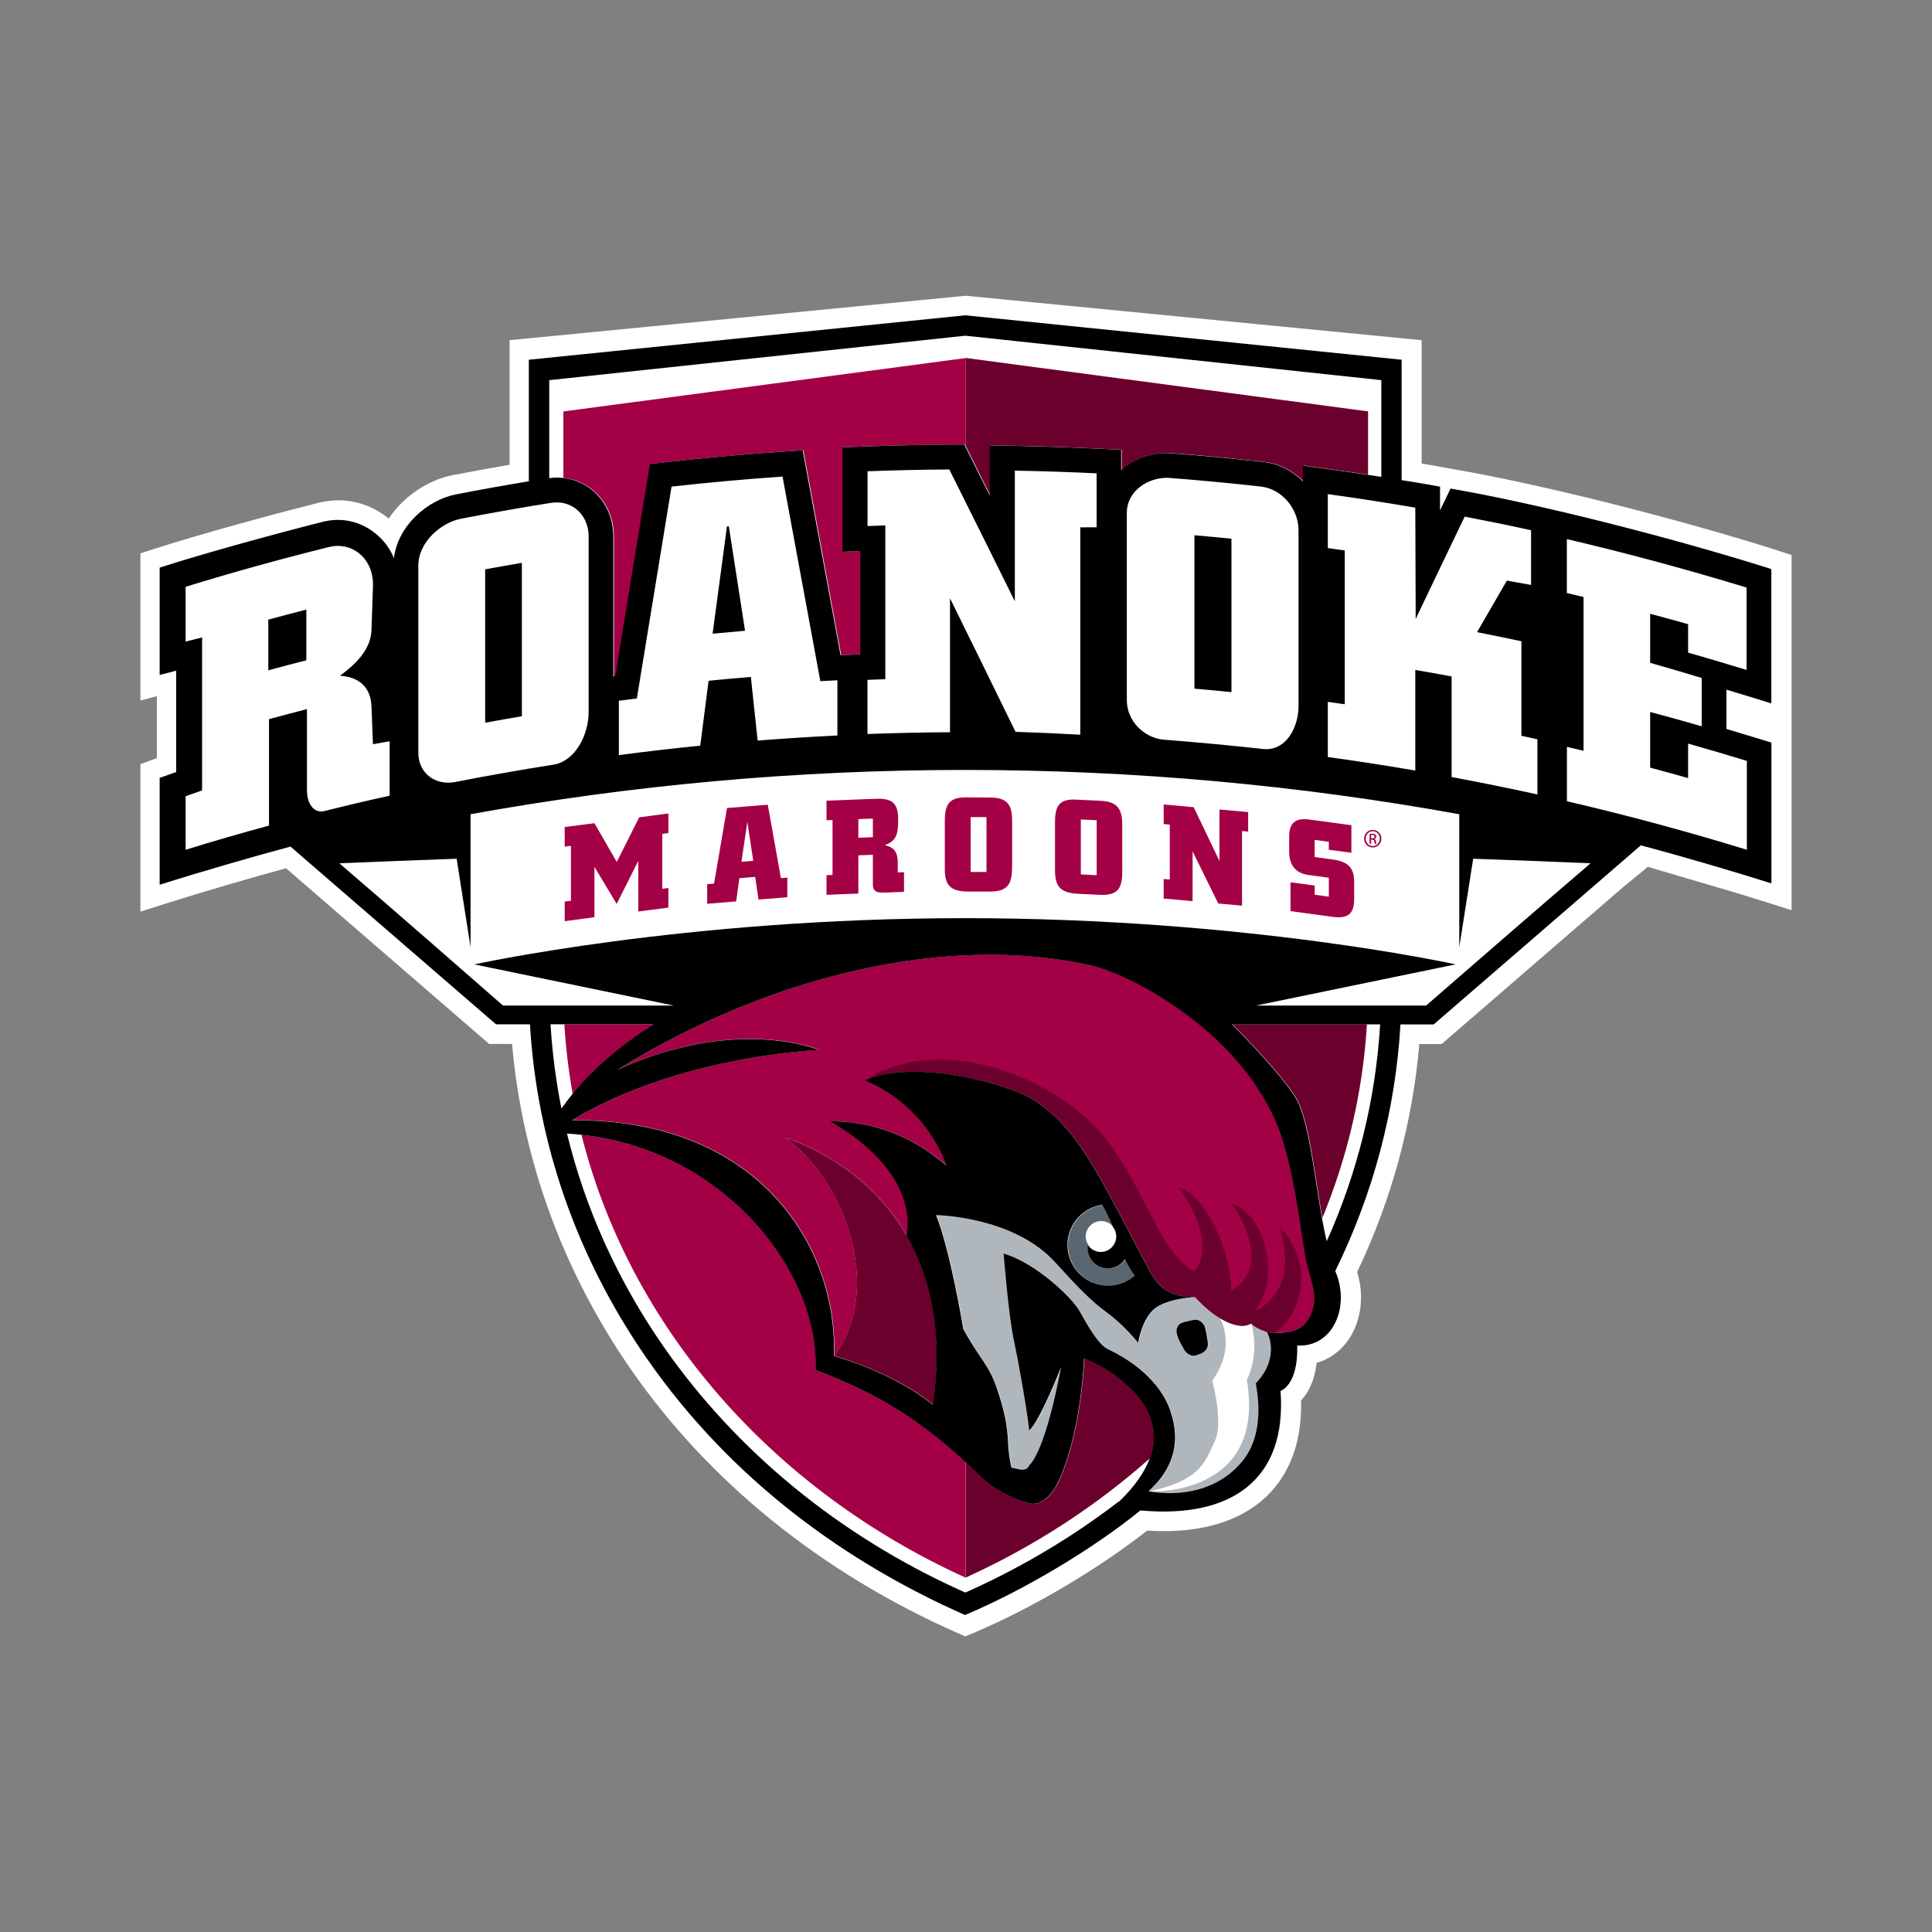 <?xml version="1.0" encoding="UTF-8"?>
<svg id="Layer_1" xmlns="http://www.w3.org/2000/svg" viewBox="0 0 250 250">
  <rect x="0" y="0" width="250" height="250" fill="#808080" stroke="none"/>
  <defs>
    <style>
      .cls-1 {
        fill: #a30046;
      }

      .cls-2 {
        fill: #5b6770;
      }

      .cls-3 {
        fill: #b0b7bc;
      }

      .cls-4 {
        fill: #fff;
      }

      .cls-5 {
        fill: #6c002d;
      }
    </style>
  </defs>
  <path class="cls-4" d="M229.57,71.08c-13.33-4.19-30.35-8.45-41.39-10.35l-1.34-.24c-.08-.02-1.4-.26-2.88-.51v-15.96l-59.01-5.75-59.01,5.75v16.12c-2.49.43-4.95.88-7.35,1.34-3,.58-6.29,2.6-8.29,5.63-1.69-1.39-3.91-2.37-6.52-2.37-.86,0-1.74.11-2.61.33-6.07,1.54-14.83,3.91-21.23,5.96l-1.77.57v19.04l2.13-.55v8.02l-2.13.76v19.1l3.32-1.06c4.68-1.49,11.2-3.38,15.52-4.56l26.29,22.74h2.96c1.3,14.92,6.59,29.43,15.38,42.11,10.1,14.57,24.71,26.36,42.26,34.11l1,.44,1.01-.42c7.44-3.12,16.16-8.26,22.52-13.27.75.05,1.48.07,2.19.07,5.97,0,10.74-1.74,13.8-5.04,2.73-2.94,4.05-6.93,3.94-11.89.85-.88,1.72-2.37,2.01-4.85,1.72-.49,3.2-1.58,4.23-3.15,1.58-2.42,1.94-5.63,1.01-8.6,4.47-9.38,7.17-19.28,8.05-29.5h2.88l23.45-20.27,3.24-2.66,5.47,1.61c3.39.98,6.94,2.04,9.82,2.95l3.31,1.05v-45.96l-2.26-.73h0Z"/>
  <path class="cls-5" d="M120.73,181.75c1.39-9.64-.42-16.73-3.41-21.88h0s0-.01,0-.01c-5.73-9.88-15.76-12.64-15.76-12.64,8.05,5.78,12.71,19.83,6.37,28.23v-.25s0,.25,0,.25c2.3.67,5.09,1.69,7.8,3.09h0c1.75.91,3.47,1.97,5,3.2h0Z"/>
  <path class="cls-3" d="M162.52,179.04l.02-.02-.02.02M152.35,171.88c.27-.8.86-.77,2.03-1.06,1.18-.29,1.58.9,1.58.9,0,0,.2.71.37,2,.16,1.29-1.25,1.56-1.25,1.56-.72.43-1.51-.08-1.83-.68-.32-.6-1.18-1.92-.91-2.72M164,172.39h0c-.07-.03-1.62-.56-2.09-1.13h0c.96,3.14-.05,6.49-.58,7.27,2.59,15.22-12.59,14.46-12.59,14.46,6.75-1.47,7.23-3.97,8.43-6.44,1.21-2.47-.31-7.88-.31-7.88,3.24-4.52,1-8.09.99-8.11-1.04-.63-2.14-1.55-3.19-2.72h0c-.79.05-4.11.37-5.45,1.74-1.52,1.56-1.86,4.2-1.86,4.2,0,0-1.15-1.49-2.91-3.02-1.76-1.53-2.38-1.36-7.81-7.37-5.42-6.01-15.45-6.13-15.45-6.13,1.82,4.4,3.53,14.73,3.53,14.73,2.05,3.8,3.27,4.51,4.33,7.64,1.07,3.13,1.36,4.95,1.46,7.01.1,2.05.45,3.3.45,3.3l1.21.26c.57.03.93-.13,1.12-.62.28-.23,2.09-2.07,4.09-12.67,0,0-2.77,7.05-4.12,8.21-.41-3.44-1.47-9.23-2.05-11.97-.65-3.11-1.27-10.92-1.27-10.92,4.23,1.24,8.91,5.79,9.85,7.47.94,1.69,2.4,4.32,3.63,4.9,5.25,2.48,7.38,5.89,8.01,7.78.64,1.89,1.99,6.34-2.76,10.61,4.04.7,8.85.02,12.08-3.81,3.22-3.82,1.88-9.52,1.8-10.15,3.28-3.45,1.46-6.63,1.46-6.63"/>
  <path class="cls-1" d="M73.03,132.54c.18,3.05.55,6.07,1.08,9.03,2.87-3.5,6.48-6.5,10.5-9.03"/>
  <path class="cls-1" d="M107.47,145.1c3.39-.04,9.28.76,15.02,5.72,0,0-2.22-7.51-10.56-11.01,5.79-2.61,16.66-.17,21.37,2.22,4.22,2.43,6.83,6.59,8.45,9.33,2.26,3.81,5.42,10.11,7.28,13.49,1.6,2.89,3.95,2.91,5.51,2.98h-.04s.15,0,.15,0c2.76,3.05,5.78,4.38,7.26,3.42.47.59,2.09,1.13,2.09,1.13l.12.02c.16.02.47.05.86.07h.69c1.18-.04,2.66-.34,3.44-1.43,1.79-2.54.74-4.7.06-7.4-.68-2.7-1.3-10.31-3.24-16.35-1.94-6.04-6.37-11.39-11.49-15.35-5.12-3.95-10.25-6.36-13.35-7.05-18.12-4.02-40.98,1.03-61.17,13.54,15.49-7.08,26.12-2.58,26.12-2.58,0,0-17.9.64-31.98,9.09,24.81-.18,34.42,17.06,33.89,30.51,6.34-8.4,1.68-22.45-6.37-28.23,0,0,10.04,2.76,15.76,12.65.32-1.44,1.18-8.35-9.86-14.78"/>
  <path class="cls-5" d="M111.92,139.81c5.79-2.61,16.66-.17,21.37,2.22,4.22,2.43,6.83,6.59,8.45,9.33,2.26,3.81,5.42,10.11,7.28,13.49,1.64,2.96,4.05,2.91,5.61,2.98,2.76,3.06,5.78,4.38,7.26,3.42.47.59,2.1,1.14,2.1,1.14,0,0,.37.07.92.09,3.29-2.08,5.47-8.75.66-13.72.82,2.65,1.95,8.16-3.08,10.88l.05-.17c3.18-4.5,1.09-12.34-3.1-13.66,0,0,5.71,7.9-.14,11.22.13-4.21-2.84-12.15-6.76-13.36,2.62,3.54,4.22,8.2,2,10.83-5.08-2.44-7.01-13.95-14.46-20.23-7.6-6.54-20.07-9.83-28.17-4.46"/>
  <path class="cls-5" d="M140.32,175.75c-.44,8.46-2.4,14.53-3.75,16.74-1.36,2.2-2.77,2.19-3.29,2.05-1.43-.37-3.59-1.17-5.67-2.84-.91-.9-1.79-1.74-2.65-2.53v14.97c8.82-4.01,16.85-9.23,23.83-15.43,3.1-8.34-8.46-12.97-8.46-12.97"/>
  <path class="cls-1" d="M149.31,185.77c-.12-6.01-7.77-9.5-8.86-9.97,1.09.47,8.73,3.96,8.86,9.97"/>
  <polyline class="cls-1" points="140.32 175.75 140.45 175.81 140.32 175.75"/>
  <path class="cls-1" d="M105.56,177.26c.51-12.81-11.93-28.46-30.32-30.42,6.33,25.14,24.89,46.04,49.71,57.31v-14.97c-7.21-6.6-12.64-9.24-19.39-11.92"/>
  <path class="cls-2" d="M145.63,162.92c-.5.76-1.36,1.26-2.34,1.2-1.45-.07-2.57-1.31-2.49-2.76l.03-.25c-.23-.35-.36-.77-.34-1.21.06-1.1,1-1.95,2.11-1.89.61.03,1.14.33,1.49.79-.44-1.04-.93-2.08-1.39-2.89-2.44.36-4.37,2.38-4.5,4.94-.15,2.9,2.08,5.38,4.98,5.53,1.42.08,2.73-.42,3.73-1.28-.41-.59-.91-1.36-1.27-2.16"/>
  <path class="cls-5" d="M128.15,64.11v-6.48l3.27.06c3.54.06,7.13.19,10.68.36l3.05.15v2.64c.12-.11.24-.21.37-.32,1.52-1.21,3.52-1.9,5.5-1.9.22,0,.44,0,.66.02,3.96.3,7.95.68,11.87,1.12,1.98.22,3.75,1.15,5.11,2.52v-2.04l3.65.5c1.57.21,3.15.44,4.72.68v-8.19l-52.08-6.91v11.36"/>
  <path class="cls-1" d="M124.96,46.35v11.36l-.09-.19h-2c-3.52.04-7.12.11-10.68.24l-3.09.12v13.51l2.3-.09v13.36l-2.55.12c-1.46-7.91-2.92-15.82-4.38-23.71l-.52-2.82-2.86.2c-4.83.33-9.7.78-14.49,1.31l-2.42.27-.39,2.4c-1.37,8.34-2.73,16.7-4.1,25.05l-.25.04v-18.11c0-2.06-.73-3.97-2.07-5.38-1.19-1.26-2.76-2.02-4.47-2.2v-8.59l52.08-6.91h0Z"/>
  <path class="cls-5" d="M159.46,132.54c3.8,3.77,7.44,7.93,8.46,9.9,1.5,2.87,2.25,9.89,3.19,15.17,3.24-7.87,5.24-16.3,5.77-25.07"/>
  <polygon class="cls-1" points="82.59 117.95 82.59 111.4 79.8 116.97 76.92 112.17 76.92 118.69 73.07 119.2 73.07 116.66 73.88 116.56 73.88 109.45 73.07 109.56 73.07 107.02 76.92 106.52 79.81 111.54 82.71 105.76 86.49 105.26 86.49 107.8 85.7 107.9 85.7 115.01 86.49 114.9 86.49 117.44 82.59 117.95 82.59 117.95"/>
  <path class="cls-1" d="M96.71,106.34l-.77,5.17,1.53-.12-.76-5.04h0ZM98.15,116.4l-.43-2.93-2.05.17-.41,3-3.75.31v-2.54l.89-.07,1.67-9.78,5.28-.43,1.7,9.5.83-.07v2.54l-3.73.3h0Z"/>
  <path class="cls-1" d="M112.95,105.92l-1.88.07v2.41l1.88-.07v-2.42h0ZM106.95,106.15v-2.54l6.36-.25c2.22-.09,2.91.66,2.91,2.63s-.19,2.8-1.74,3.38c1.31.26,1.69.99,1.69,2.33v1.19l.81-.03v2.54l-2.27.09c-.98.04-1.76.07-1.76-1.05v-3.83l-1.88.07v4.95l-4.12.16v-2.54l.78-.03v-7.11l-.78.03h0Z"/>
  <path class="cls-1" d="M127.65,105.73h-2.05s0,7.1,0,7.1h2.05s0-7.1,0-7.1h0ZM130.97,111.95c0,2.31-.4,3.43-2.93,3.42h-2.69c-2.17-.02-3.09-.6-3.09-2.89v-6.31c0-2,.53-3,2.69-2.99l3.16.02c2.24.01,2.86.93,2.86,3.02v5.74h0Z"/>
  <path class="cls-1" d="M141.91,106.14l-2.05-.1v7.11l2.05.1v-7.11h0ZM145.23,112.5c0,2.31-.4,3.41-2.93,3.29l-2.69-.13c-2.17-.1-3.09-.71-3.09-3.01v-6.31c0-2,.53-2.98,2.69-2.87l3.15.15c2.24.1,2.86,1.05,2.86,3.14v5.74h0Z"/>
  <polygon class="cls-1" points="157.64 116.91 154.32 110.16 154.32 116.61 150.58 116.27 150.58 113.74 151.37 113.81 151.37 106.7 150.58 106.63 150.58 104.1 154.46 104.45 157.8 111.42 157.8 104.75 161.51 105.08 161.51 107.61 160.72 107.54 160.72 117.19 157.64 116.91 157.64 116.91"/>
  <path class="cls-1" d="M170.12,110.9l2.2.3c1.81.24,2.91.82,2.91,2.89v2.21c0,1.59-.48,2.64-2.7,2.35l-5.54-.75v-3.73l3.13.42v1.19l1.83.25v-2.45l-2.65-.36c-1.69-.23-2.48-1.33-2.48-2.99v-2c0-1.83.91-2.41,2.63-2.18l5.42.73v3.57l-2.92-.39v-1.03l-1.83-.25v2.23h0Z"/>
  <path class="cls-1" d="M177.42,108.48h.14c.17,0,.31-.06.31-.22,0-.11-.08-.22-.31-.22h-.14v.44h0ZM177.42,109.18h-.2v-1.26c.11-.02.21-.03.36-.03.19,0,.32.04.39.1.08.06.12.14.12.26,0,.17-.11.27-.25.31h0c.11.03.19.13.21.32.03.2.06.27.08.31h-.21s-.06-.16-.09-.32c-.03-.16-.11-.22-.27-.22h-.14v.54h0ZM177.63,107.56c-.5,0-.91.43-.91.96s.41.96.91.96c.5,0,.91-.42.91-.96s-.4-.96-.91-.96h0ZM177.64,107.39c.62,0,1.11.5,1.11,1.13s-.49,1.14-1.12,1.14-1.12-.5-1.12-1.14.5-1.13,1.12-1.13h0Z"/>
  <path class="cls-4" d="M39.68,85.44v-6.56c-1.64.42-3.28.86-4.92,1.3v6.56c1.64-.45,3.28-.88,4.92-1.3h0ZM50.48,102.96c-2.81.62-5.61,1.28-8.4,1.98-1.53.38-2.3-1.15-2.3-2.62v-10.56c-1.64.42-3.28.86-4.92,1.3v13.76c-3.61.98-7.21,2.02-10.79,3.13v-6.93c.71-.25,1.42-.5,2.13-.75v-19.8c-.71.18-1.42.36-2.13.54v-7.09c6.14-1.89,12.32-3.6,18.53-5.14,3.12-.77,5.86,1.6,5.71,5.1-.07,1.89-.13,3.78-.19,5.66-.1,2.6-2.16,4.49-4.08,5.9,2.4.15,3.98,1.42,4.08,3.97.06,1.63.13,3.26.19,4.89.72-.13,1.44-.26,2.16-.38v7.04h0Z"/>
  <path class="cls-4" d="M67.57,92.68v-19.85c-1.58.27-3.17.55-4.75.84v19.85c1.58-.29,3.16-.57,4.75-.84h0ZM76.22,92.11c0,3-1.75,6.39-4.57,6.83-4.24.67-8.47,1.41-12.69,2.24-2.51.49-4.78-1.08-4.78-3.8v-24.21c0-3.05,2.99-5.57,5.5-6.05,3.88-.75,7.77-1.44,11.67-2.06,2.67-.42,4.86,1.53,4.86,4.36v22.69h0Z"/>
  <path class="cls-4" d="M96.46,81.62c-.7-4.51-1.4-9.02-2.1-13.52l-.25.02c-.62,4.62-1.24,9.25-1.85,13.88,1.4-.13,2.8-.26,4.2-.38h0ZM108.4,95.17c-3.44.17-6.89.39-10.32.66-.29-2.75-.59-5.49-.88-8.23-1.83.15-3.65.31-5.47.49-.36,2.8-.72,5.6-1.08,8.4-3.51.35-7.02.76-10.53,1.22v-7.03c.78-.11,1.56-.21,2.33-.3,1.49-9.15,2.99-18.28,4.49-27.41,4.78-.54,9.57-.97,14.36-1.3,1.63,8.81,3.26,17.64,4.89,26.47.73-.04,1.47-.08,2.2-.11v7.14h0Z"/>
  <path class="cls-4" d="M141.94,68.24c-.7,0-1.4,0-2.11.01v26.83c-2.79-.16-5.59-.28-8.38-.37-2.83-5.79-5.65-11.55-8.48-17.28v17.33c-3.56.02-7.12.1-10.68.23v-7.03c.77-.03,1.53-.06,2.3-.08v-19.9c-.77.02-1.53.05-2.3.08v-7.09c3.53-.13,7.05-.21,10.58-.23,2.83,5.65,5.65,11.34,8.48,17.06v-16.91c3.53.06,7.05.18,10.58.35v6.98h0Z"/>
  <path class="cls-4" d="M159.39,89.55v-19.85c-1.6-.16-3.19-.31-4.79-.45v19.85c1.6.14,3.19.29,4.79.45h0ZM168.07,91.32c0,2.99-1.75,5.92-4.58,5.59-4.26-.47-8.52-.87-12.8-1.2-2.54-.19-4.84-2.38-4.84-5.11v-24.21c0-3.05,3.03-4.75,5.58-4.55,3.93.3,7.85.67,11.77,1.11,2.68.3,4.87,2.84,4.87,5.67v22.68h0Z"/>
  <path class="cls-4" d="M198.98,102.81c-3.69-.81-7.39-1.56-11.1-2.25v-13.02c-1.56-.29-3.13-.57-4.7-.84v13.02c-3.76-.65-7.53-1.23-11.32-1.75v-7.14c.73.1,1.46.2,2.19.31,0-6.63,0-13.27,0-19.9-.73-.1-1.46-.21-2.19-.31v-6.98c3.78.52,7.55,1.1,11.32,1.75.02,4.8.03,9.6.05,14.4,2.11-4.43,4.23-8.84,6.34-13.24,2.87.55,5.73,1.13,8.59,1.76v7.09c-1.04-.19-2.09-.38-3.13-.56-1.29,2.22-2.57,4.44-3.86,6.68,1.92.38,3.83.77,5.74,1.18v12.23c.69.15,1.38.3,2.07.45v7.14h0Z"/>
  <path d="M154.34,170.82c-1.18.29-1.76.26-2.04,1.06-.27.8.59,2.13.91,2.72.32.6,1.11,1.1,1.83.68,0,0,1.41-.27,1.25-1.56-.17-1.29-.37-2-.37-2,0,0-.4-1.18-1.58-.9h0Z"/>
  <rect x="163.9" y="172.32" width="0" height=".1" transform="translate(-50.41 275.55) rotate(-72.15)"/>
  <path d="M184.55,130.12h-22.03l25.84-5.33s-26.96-5.98-63.49-5.98-63.52,6.01-63.5,5.98l25.82,5.33h-22.1c-2.38-2.08-14.92-13.06-21.18-18.41,5.06-.22,10.12-.41,15.18-.59l1.8,11.44v-17.2c20.76-3.76,42.17-5.73,63.97-5.73s43.22,1.97,63.97,5.73v17.2l1.8-11.44c5.06.18,10.12.37,15.19.59-6.15,5.25-18.12,15.66-21.28,18.41h0ZM171.68,160.62c-.22-.89-.42-1.91-.62-3-.94-5.29-1.7-12.3-3.19-15.17-1.02-1.96-4.66-6.13-8.46-9.9h19.18c-.58,9.69-2.92,19.16-6.91,28.07h0ZM144.44,160.1c-.06,1.1-1,1.95-2.1,1.9-.67-.04-1.24-.4-1.58-.93l.02.03-.03.26c-.07,1.45,1.04,2.69,2.49,2.76.98.05,1.84-.44,2.34-1.2.35.8.85,1.57,1.27,2.16-1,.86-2.31,1.36-3.73,1.28-2.9-.15-5.13-2.63-4.98-5.53.13-2.56,2.06-4.58,4.5-4.94.47.82.96,1.86,1.39,2.89l-.04-.04c.3.37.48.85.45,1.36h0ZM169.07,171.04c-.78,1.1-2.26,1.39-3.44,1.43h-.69c-.39-.01-.7-.05-.86-.07l-.12-.02s1.81,3.18-1.46,6.63c.08.64,1.41,6.34-1.8,10.15-3.23,3.83-8.04,4.51-12.08,3.81,4.74-4.26,3.4-8.72,2.75-10.61-.64-1.89-2.76-5.3-8.01-7.78-1.24-.58-2.7-3.21-3.64-4.9-.93-1.69-5.61-6.23-9.85-7.47,0,0,.62,7.81,1.27,10.92.58,2.74,1.64,8.52,2.05,11.97,1.35-1.16,4.12-8.21,4.12-8.21-2.01,10.6-3.81,12.44-4.09,12.67-.19.49-.55.65-1.12.62l-1.21-.26s-.35-1.25-.45-3.3c-.09-2.06-.39-3.88-1.46-7.01-1.06-3.13-2.28-3.84-4.33-7.64,0,0-1.71-10.33-3.53-14.73,0,0,10.03.12,15.45,6.13,5.42,6.02,6.05,5.85,7.81,7.38,1.76,1.53,2.91,3.02,2.91,3.02,0,0,.34-2.64,1.86-4.2,1.34-1.37,4.66-1.69,5.45-1.74h-.14.04c-1.56-.07-3.91-.09-5.51-2.98-1.87-3.38-5.02-9.68-7.28-13.49-1.62-2.74-4.23-6.9-8.45-9.33-4.71-2.4-15.58-4.83-21.37-2.22,8.35,3.5,10.56,11.01,10.56,11.01-5.74-4.97-11.63-5.76-15.02-5.72,11.04,6.43,10.18,13.34,9.86,14.78,2.98,5.15,4.8,12.24,3.41,21.88-1.54-1.23-3.25-2.29-5-3.2h0c-2.71-1.41-5.5-2.43-7.8-3.09.53-13.45-9.08-30.69-33.89-30.51,14.08-8.45,31.98-9.09,31.98-9.09,0,0-10.62-4.5-26.12,2.58,20.19-12.51,43.06-17.57,61.17-13.55,3.1.69,8.24,3.1,13.35,7.05,5.12,3.96,9.56,9.31,11.5,15.35,1.94,6.04,2.56,13.66,3.24,16.35.68,2.69,1.73,4.85-.06,7.4h0ZM144.8,194.27c-5.84,4.48-12.26,8.35-19.16,11.48l-.73.33-.72-.33c-15.69-7.12-28.94-18.02-38.33-31.51-5.91-8.5-10.12-17.82-12.49-27.55.62.03,1.23.08,1.84.15,18.39,1.96,30.82,17.62,30.32,30.42,6.76,2.67,12.18,5.32,19.39,11.92h0c.86.78,1.74,1.62,2.65,2.52,2.08,1.66,4.24,2.47,5.67,2.84.52.14,1.93.15,3.29-2.05,1.35-2.21,3.31-8.28,3.75-16.73,0,0,.17.06.44.19h.03s.05.04.05.04l.2.09.05.03c.18.09.39.19.62.3l.04.02.3.16.09.05.29.16.1.05c.11.06.23.13.35.2l.06.03c.27.17.57.35.86.55l.1.07c.11.08.23.16.35.24l.11.08c.12.09.24.18.36.27l.09.07c.3.23.6.47.9.74l.08.08c.12.1.23.21.35.32l.12.11c.11.1.22.21.32.32l.11.11c.13.13.25.27.38.41l.02.03c.13.15.26.31.39.47l.06.09c.1.13.2.26.29.39l.1.14c.08.12.16.24.23.37l.09.16c.08.14.15.27.23.42l.06.11c.09.18.17.37.25.56l.03.08c.06.16.12.32.17.49l.05.18c.04.13.07.27.11.41l.04.2c.03.14.05.28.07.43l.03.19c.02.21.04.41.04.62.02.93-.14,1.91-.53,2.96h0c-.63,1.7-1.87,3.55-3.94,5.55h0ZM71.23,132.54h13.34c-4.02,2.53-7.63,5.52-10.5,9.03h0c-.49.61-.97,1.23-1.42,1.87-.72-3.59-1.19-7.23-1.41-10.89h0ZM34.81,93.07v13.76c-3.61.98-7.21,2.02-10.79,3.13v-6.93c.71-.25,1.42-.5,2.13-.75v-19.8c-.71.18-1.42.36-2.13.54v-7.09c6.14-1.89,12.32-3.6,18.53-5.14.4-.1.79-.15,1.17-.15,2.6,0,4.67,2.19,4.54,5.24-.07,1.89-.13,3.78-.19,5.66-.1,2.6-2.16,4.49-4.08,5.9,2.4.15,3.98,1.42,4.08,3.97.06,1.63.13,3.26.19,4.89.72-.13,1.44-.26,2.16-.38v7.04c-2.81.62-5.61,1.28-8.4,1.98-.16.04-.32.06-.46.06-1.23,0-1.84-1.37-1.84-2.68v-10.56c-1.64.42-3.28.86-4.92,1.3h0ZM71.31,65.07c.25-.04.49-.06.72-.06,2.33,0,4.14,1.84,4.14,4.42v22.69c0,3-1.75,6.39-4.57,6.83-4.24.67-8.47,1.41-12.69,2.24-.31.06-.61.09-.91.09-2.12,0-3.87-1.5-3.87-3.89v-24.21c0-3.05,2.99-5.57,5.5-6.05,3.88-.75,7.77-1.44,11.67-2.06h0ZM108.36,88.03v7.14c-3.44.17-6.89.39-10.32.66-.29-2.75-.59-5.49-.88-8.23-1.83.15-3.65.31-5.47.49-.36,2.8-.72,5.6-1.08,8.4-3.51.35-7.02.76-10.53,1.22v-7.03c.78-.11,1.56-.21,2.33-.3,1.49-9.15,2.99-18.28,4.49-27.41,4.78-.54,9.57-.97,14.36-1.3,1.63,8.81,3.26,17.64,4.89,26.47.73-.04,1.47-.08,2.2-.11h0ZM112.26,87.97c.77-.03,1.53-.06,2.3-.08v-19.9c-.77.02-1.53.05-2.3.08v-7.09c3.53-.13,7.05-.21,10.58-.23,2.83,5.65,5.65,11.34,8.48,17.06v-16.91c3.53.06,7.05.18,10.58.35v6.98c-.7,0-1.4,0-2.11.01v26.83c-2.79-.16-5.59-.28-8.38-.37-2.83-5.79-5.65-11.55-8.48-17.28v17.33c-3.56.02-7.12.1-10.68.23v-7.03h0ZM168.03,68.64v22.68c0,2.84-1.58,5.62-4.16,5.62-.14,0-.28,0-.42-.02-4.26-.47-8.52-.87-12.8-1.2-2.54-.19-4.84-2.38-4.84-5.11v-24.21c0-2.89,2.72-4.57,5.17-4.57.14,0,.27,0,.41.02,3.93.3,7.85.67,11.77,1.11,2.68.3,4.87,2.84,4.87,5.67h0ZM71.08,49.19l53.83-5.75,53.83,5.75v12.52c-.59-.09-1.17-.18-1.76-.27-1.58-.24-3.16-.47-4.73-.68l-3.65-.5v2.04c-1.35-1.37-3.13-2.3-5.11-2.52-3.92-.44-7.92-.82-11.88-1.12-.22-.02-.44-.03-.66-.03-1.97,0-3.97.69-5.5,1.9-.13.1-.25.21-.37.32v-2.64l-3.05-.15c-3.55-.17-7.14-.29-10.68-.36l-3.27-.06v6.48l-3.2-6.4-.09-.19h-2c-3.52.03-7.12.11-10.68.24l-3.09.12v13.51l2.3-.09v13.36l-2.55.12c-1.46-7.91-2.92-15.81-4.38-23.71l-.52-2.82-2.86.2c-4.82.33-9.7.78-14.49,1.31l-2.42.27-.39,2.4c-1.37,8.34-2.73,16.7-4.1,25.05l-.25.04v-18.11c0-2.06-.73-3.97-2.07-5.38-1.19-1.26-2.76-2.02-4.47-2.2-.26-.03-.53-.04-.8-.04-.31,0-.63.03-.95.07v-12.67h0ZM198.12,75.69c-1.04-.19-2.09-.38-3.13-.56-1.29,2.22-2.57,4.44-3.86,6.67,1.92.38,3.83.77,5.74,1.18v12.23c.69.15,1.38.3,2.07.45v7.14c-3.69-.81-7.39-1.56-11.1-2.25v-13.02c-1.56-.29-3.13-.57-4.7-.84v13.02c-3.76-.65-7.53-1.23-11.32-1.75v-7.14c.73.1,1.46.2,2.19.31,0-6.63,0-13.27,0-19.9-.73-.1-1.46-.21-2.19-.31v-6.98c3.78.52,7.55,1.1,11.32,1.75.02,4.8.03,9.6.05,14.4,2.11-4.43,4.23-8.84,6.34-13.24,2.87.55,5.73,1.13,8.59,1.76v7.09h0ZM202.75,96.64c.72.17,1.44.34,2.16.51v-19.9c-.72-.17-1.44-.34-2.16-.51v-6.98c7.65,1.78,15.71,3.97,23.26,6.27v10.66c-2.37-.72-5.19-1.57-7.57-2.24v-3.68c-1.63-.46-3.27-.91-4.91-1.35v6.35c2.23.63,4.45,1.29,6.67,1.96v6.25c-2.22-.64-4.44-1.26-6.67-1.85v7.2c1.64.44,3.28.89,4.91,1.35v-4.46c2.54.72,5.07,1.46,7.6,2.24v11.5c-7.7-2.37-15.47-4.46-23.28-6.28v-7.04h0ZM223.4,94.3v-5.06c2.29.68,5.36,1.64,5.36,1.64l.45.14v-17.38l-.45-.15c-12.64-3.97-29.68-8.31-41.06-10.27l-1.36,2.83v-3.08s-2.95-.54-4.97-.84v-15.58l-56.47-5.75-56.47,5.75v15.73c-3.14.52-6.29,1.08-9.41,1.69-3.64.7-7.54,4-8.05,8.27-1.11-2.94-4.75-5.85-9.23-4.71-6.19,1.57-14.86,3.93-21.08,5.92v13.89l2.14-.55v13.11c-.63.22-2.14.76-2.14.76v13.83c5.3-1.69,12.75-3.83,16.93-4.94l26.6,23h4.39c.89,15.36,6.08,30.2,15.1,43.21,11.08,15.97,26.13,26.58,41.19,33.22,7.79-3.26,16.72-8.68,22.7-13.53,11.79,1.08,18.98-3.99,18.13-15.46,0,0,2.3-.7,2.16-5.88,4.72.26,6.88-5.15,4.92-9.64,4.93-10.04,7.8-20.84,8.44-31.91h4.3l26.8-23.17c5.05,1.33,12.09,3.4,16.9,4.92v-18.22s-4.66-1.43-5.84-1.77h0Z"/>
  <polygon points="117.28 159.88 117.28 159.88 117.26 159.84 117.28 159.88 117.28 159.88"/>
  <path d="M34.72,86.74c1.64-.45,3.28-.88,4.92-1.3v-6.56c-1.64.42-3.28.86-4.92,1.3v6.56h0Z"/>
  <path d="M67.53,72.83c-1.58.27-3.17.55-4.75.84v19.85c1.58-.29,3.16-.57,4.75-.84v-19.85h0Z"/>
  <path d="M94.07,68.12c-.62,4.62-1.24,9.25-1.86,13.88,1.4-.13,2.8-.26,4.2-.38-.7-4.51-1.4-9.02-2.1-13.52l-.25.02h0Z"/>
  <path d="M154.56,89.11c1.6.14,3.19.29,4.79.45v-19.85c-1.6-.16-3.19-.31-4.79-.45v19.85h0Z"/>
</svg>